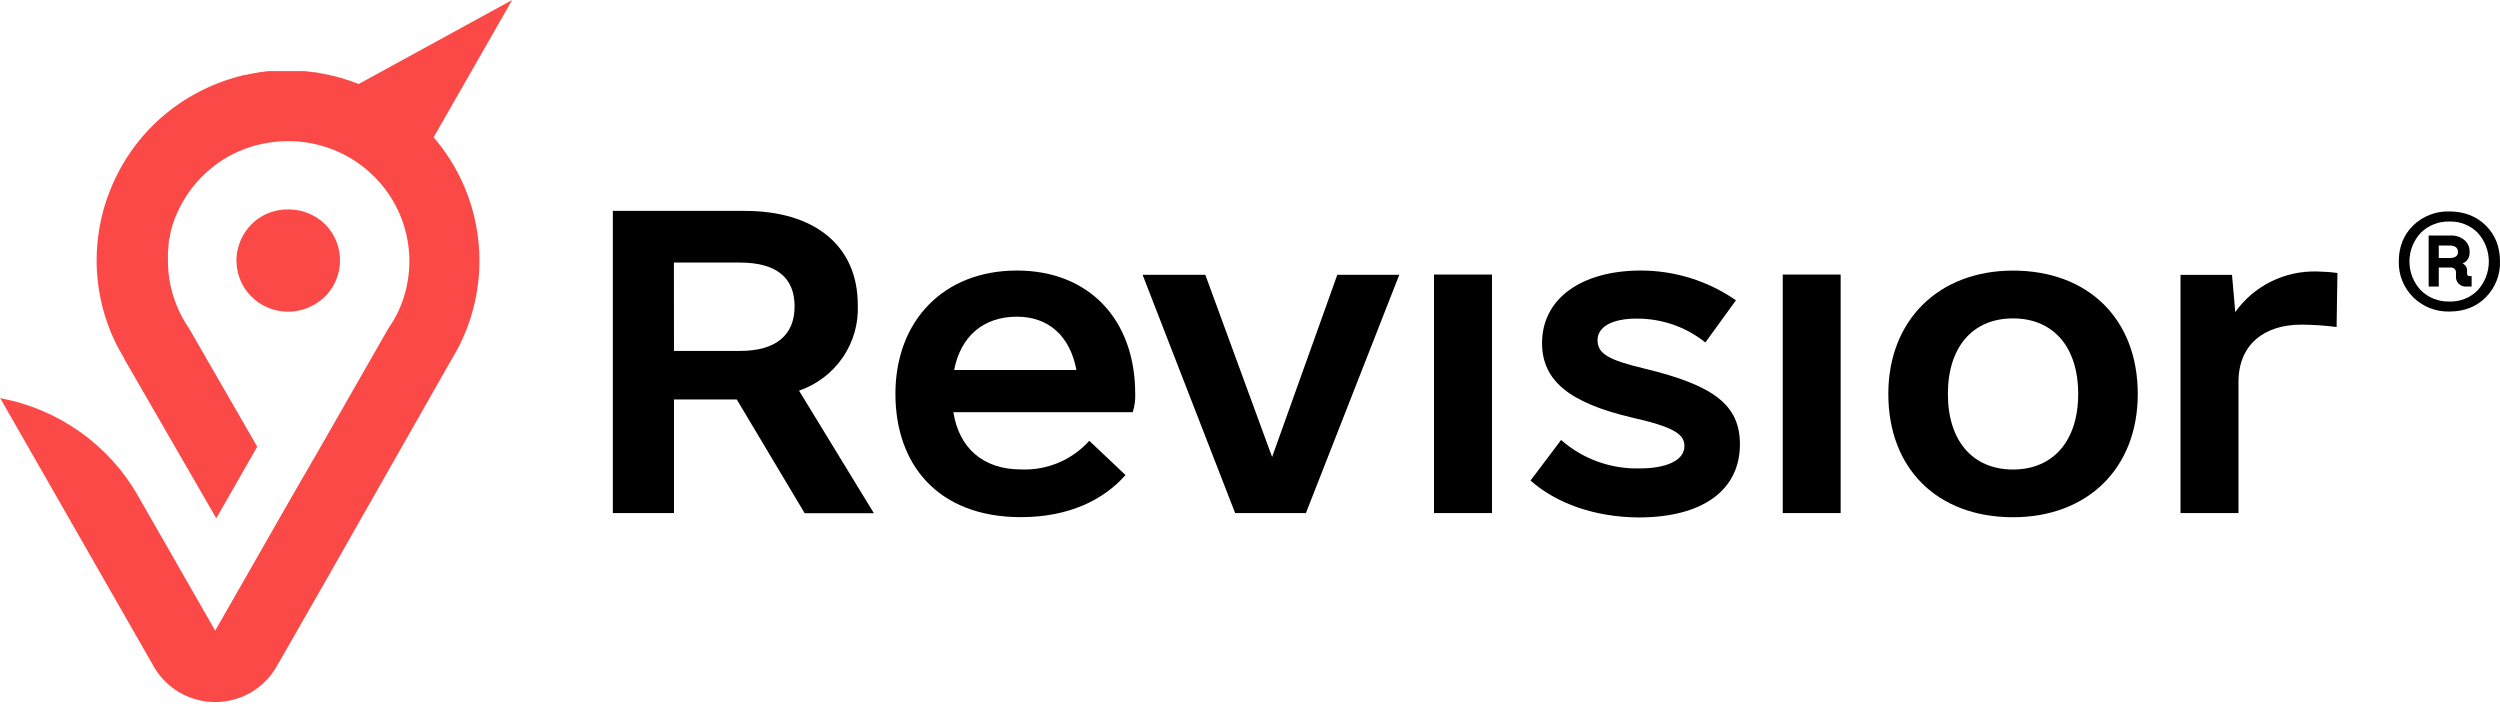 <svg width="150" height="43" viewBox="0 0 150 43" fill="none" xmlns="http://www.w3.org/2000/svg">
<path d="M24.519 10.855L30.73 0L19.788 5.987L24.519 10.855Z" fill="#FA4946"/>
<path d="M20.399 15.626C20.401 16.232 20.221 16.826 19.882 17.331C19.537 17.839 19.046 18.233 18.473 18.464C17.908 18.701 17.284 18.762 16.683 18.641C16.082 18.523 15.529 18.232 15.095 17.805C14.662 17.376 14.367 16.829 14.249 16.235C14.128 15.639 14.188 15.022 14.423 14.46C14.655 13.894 15.053 13.409 15.565 13.067C16.087 12.728 16.702 12.553 17.327 12.565C17.733 12.565 18.135 12.644 18.509 12.798C18.884 12.951 19.225 13.177 19.511 13.462C19.796 13.747 20.021 14.085 20.173 14.457C20.325 14.828 20.402 15.226 20.399 15.626Z" fill="#FA4946"/>
<path d="M0 23.888C1.726 24.206 3.36 24.894 4.787 25.904C6.217 26.913 7.405 28.219 8.269 29.731L12.91 37.837L14.832 34.483L17.289 30.182L19.168 26.93L23.297 19.712C23.312 19.695 23.324 19.676 23.335 19.656C23.54 19.362 23.721 19.051 23.875 18.727L23.899 18.681C24.312 17.789 24.538 16.824 24.561 15.843C24.585 14.861 24.406 13.884 24.035 12.972C23.664 12.063 23.109 11.238 22.405 10.548C21.702 9.856 20.862 9.316 19.938 8.959C19.83 8.917 19.722 8.876 19.605 8.838C19.487 8.801 19.393 8.769 19.281 8.741C18.358 8.479 17.391 8.403 16.438 8.518C15.481 8.623 14.555 8.917 13.713 9.382C12.877 9.855 12.143 10.486 11.552 11.24C10.967 11.986 10.534 12.838 10.279 13.748L10.223 13.976C10.225 13.996 10.225 14.016 10.223 14.036L10.199 14.138C10.199 14.194 10.199 14.245 10.166 14.301C10.134 14.357 10.134 14.496 10.115 14.598C10.096 14.7 10.115 14.677 10.115 14.723C10.115 14.844 10.087 14.97 10.077 15.091C10.068 15.211 10.077 15.197 10.077 15.253C10.077 15.383 10.077 15.508 10.077 15.639C10.074 16.671 10.297 17.691 10.73 18.63L10.758 18.686C10.918 19.029 11.106 19.359 11.322 19.67L15.433 26.8L15.391 26.875L12.976 31.097L7.46 21.542V21.519L7.338 21.305L7.15 20.98C7.15 20.943 7.108 20.901 7.085 20.859C6.239 19.239 5.797 17.443 5.797 15.62C5.798 14.949 5.858 14.279 5.976 13.618C6.107 12.866 6.318 12.129 6.605 11.421C7.265 9.749 8.315 8.255 9.669 7.059C11.031 5.867 12.661 5.01 14.423 4.56L14.663 4.5H14.705L14.982 4.44L15.55 4.337L15.832 4.3L16.1 4.268H16.467C16.547 4.268 16.626 4.268 16.711 4.268H17.951C18.026 4.268 18.102 4.268 18.177 4.268C18.374 4.268 18.567 4.3 18.759 4.328C18.942 4.328 19.13 4.379 19.314 4.412C20.078 4.547 20.826 4.76 21.545 5.048L21.709 5.113C23.363 5.805 24.832 6.867 25.999 8.216C27.495 9.947 28.432 12.081 28.691 14.343C28.953 16.603 28.527 18.89 27.469 20.911L27.065 21.621L27.014 21.705L19.76 34.464L17.303 38.761L16.589 40.001C16.221 40.645 15.687 41.18 15.041 41.553C14.396 41.926 13.662 42.123 12.915 42.124C12.167 42.124 11.433 41.928 10.786 41.556C10.14 41.184 9.605 40.649 9.236 40.006L0 23.869V23.888Z" fill="#FA4946"/>
<path d="M44.206 23.968H40.439V30.784H36.77V12.654H44.69C48.887 12.654 51.466 14.753 51.466 18.286C51.519 19.406 51.204 20.513 50.569 21.442C49.934 22.37 49.013 23.071 47.943 23.441L52.433 30.793H48.281L44.206 23.968ZM40.439 21.056H44.396C46.569 21.056 47.676 20.1 47.676 18.376C47.676 16.652 46.569 15.754 44.396 15.754H40.434L40.439 21.056Z" fill="black"/>
<path d="M61.255 28.166C62.026 28.2 62.793 28.063 63.503 27.765C64.213 27.468 64.846 27.017 65.357 26.447L67.53 28.502C66.229 29.98 64.151 31.029 61.255 31.029C56.286 31.029 53.725 27.881 53.725 23.633C53.725 19.242 56.62 16.232 61.016 16.232C65.312 16.232 68.113 19.144 68.113 23.633C68.128 24.005 68.078 24.377 67.964 24.732H57.203C57.537 26.876 58.987 28.166 61.255 28.166ZM57.248 22.199H64.585C64.201 20.149 62.9 19.001 61.016 19.001C58.987 19.001 57.637 20.194 57.248 22.199Z" fill="black"/>
<path d="M83.956 16.49L78.355 30.783H74.108L68.556 16.49H72.319L76.326 27.42L80.238 16.49H83.956Z" fill="black"/>
<path d="M86.04 16.473H89.519V30.784H86.04V16.473Z" fill="black"/>
<path d="M91.832 28.832L93.666 26.398C94.968 27.546 96.666 28.156 98.409 28.104C99.909 28.104 101.066 27.657 101.066 26.764C101.066 26.049 100.438 25.62 97.881 25.044C94.113 24.151 92.523 22.811 92.523 20.578C92.523 17.951 94.841 16.232 98.459 16.232C100.499 16.235 102.487 16.859 104.156 18.018L102.322 20.547C101.148 19.607 99.68 19.101 98.17 19.117C96.77 19.117 95.853 19.591 95.853 20.404C95.853 21.216 96.481 21.596 98.699 22.123C102.85 23.124 104.395 24.316 104.395 26.657C104.395 29.426 102.137 31.047 98.315 31.047C95.708 31.029 93.391 30.216 91.832 28.832Z" fill="black"/>
<path d="M106.965 16.473H110.439V30.784H106.965V16.473Z" fill="black"/>
<path d="M113.299 23.638C113.299 19.198 116.339 16.236 120.78 16.236C125.297 16.236 128.266 19.149 128.266 23.638C128.266 28.126 125.221 31.034 120.78 31.034C116.227 31.03 113.299 28.104 113.299 23.638ZM124.692 23.638C124.692 20.819 123.198 19.104 120.78 19.104C118.363 19.104 116.873 20.819 116.873 23.638C116.873 26.456 118.368 28.171 120.78 28.171C123.193 28.171 124.692 26.447 124.692 23.638Z" fill="black"/>
<path d="M140.246 16.38L140.196 19.622C139.491 19.529 138.783 19.482 138.072 19.479C135.854 19.479 134.309 20.672 134.309 22.914V30.784H130.831V16.491H133.921L134.116 18.724C134.667 17.946 135.406 17.316 136.266 16.891C137.125 16.466 138.078 16.259 139.04 16.29C139.443 16.296 139.846 16.325 140.246 16.38Z" fill="black"/>
<path d="M149.149 13.532C149.715 14.092 149.999 14.812 149.999 15.692C150.011 16.088 149.941 16.482 149.795 16.85C149.649 17.219 149.429 17.555 149.149 17.837C148.583 18.406 147.854 18.692 146.964 18.692C146.561 18.703 146.162 18.632 145.788 18.485C145.415 18.337 145.076 18.116 144.792 17.835C144.509 17.554 144.285 17.218 144.136 16.849C143.988 16.479 143.917 16.084 143.928 15.687C143.928 14.807 144.216 14.087 144.793 13.526C145.079 13.249 145.419 13.031 145.792 12.887C146.164 12.742 146.563 12.674 146.964 12.686C147.854 12.69 148.582 12.971 149.149 13.532ZM148.662 17.417C149.092 16.943 149.33 16.329 149.33 15.692C149.33 15.055 149.092 14.441 148.662 13.966C148.442 13.744 148.178 13.569 147.884 13.453C147.592 13.336 147.278 13.282 146.964 13.292C146.646 13.283 146.331 13.338 146.035 13.454C145.741 13.569 145.473 13.744 145.249 13.966C144.809 14.436 144.566 15.052 144.566 15.692C144.566 16.332 144.809 16.948 145.249 17.417C145.473 17.64 145.741 17.814 146.035 17.93C146.331 18.046 146.646 18.101 146.964 18.092C147.278 18.102 147.592 18.047 147.884 17.931C148.178 17.815 148.442 17.64 148.662 17.417ZM148.178 16.562H148.298V17.192H147.995C147.91 17.201 147.822 17.191 147.741 17.162C147.659 17.134 147.586 17.087 147.525 17.027C147.463 16.967 147.417 16.893 147.388 16.813C147.36 16.732 147.349 16.647 147.358 16.562V16.382C147.364 16.337 147.361 16.291 147.346 16.248C147.332 16.205 147.307 16.166 147.274 16.134C147.243 16.102 147.203 16.078 147.159 16.064C147.116 16.049 147.07 16.045 147.024 16.052H146.326V17.192H145.719V14.131H147.055C147.347 14.12 147.633 14.216 147.859 14.4C147.963 14.489 148.046 14.599 148.101 14.724C148.157 14.849 148.182 14.984 148.178 15.121C148.178 15.461 148.035 15.691 147.753 15.81C147.84 15.848 147.913 15.911 147.962 15.992C148.011 16.073 148.033 16.167 148.025 16.261V16.411C148.021 16.432 148.022 16.453 148.028 16.473C148.034 16.494 148.045 16.512 148.061 16.527C148.075 16.542 148.094 16.553 148.114 16.559C148.135 16.565 148.156 16.566 148.178 16.562ZM146.326 14.732V15.481H146.964C147.307 15.481 147.479 15.361 147.479 15.122C147.479 14.862 147.307 14.732 146.964 14.732H146.326Z" fill="black"/>
</svg>
